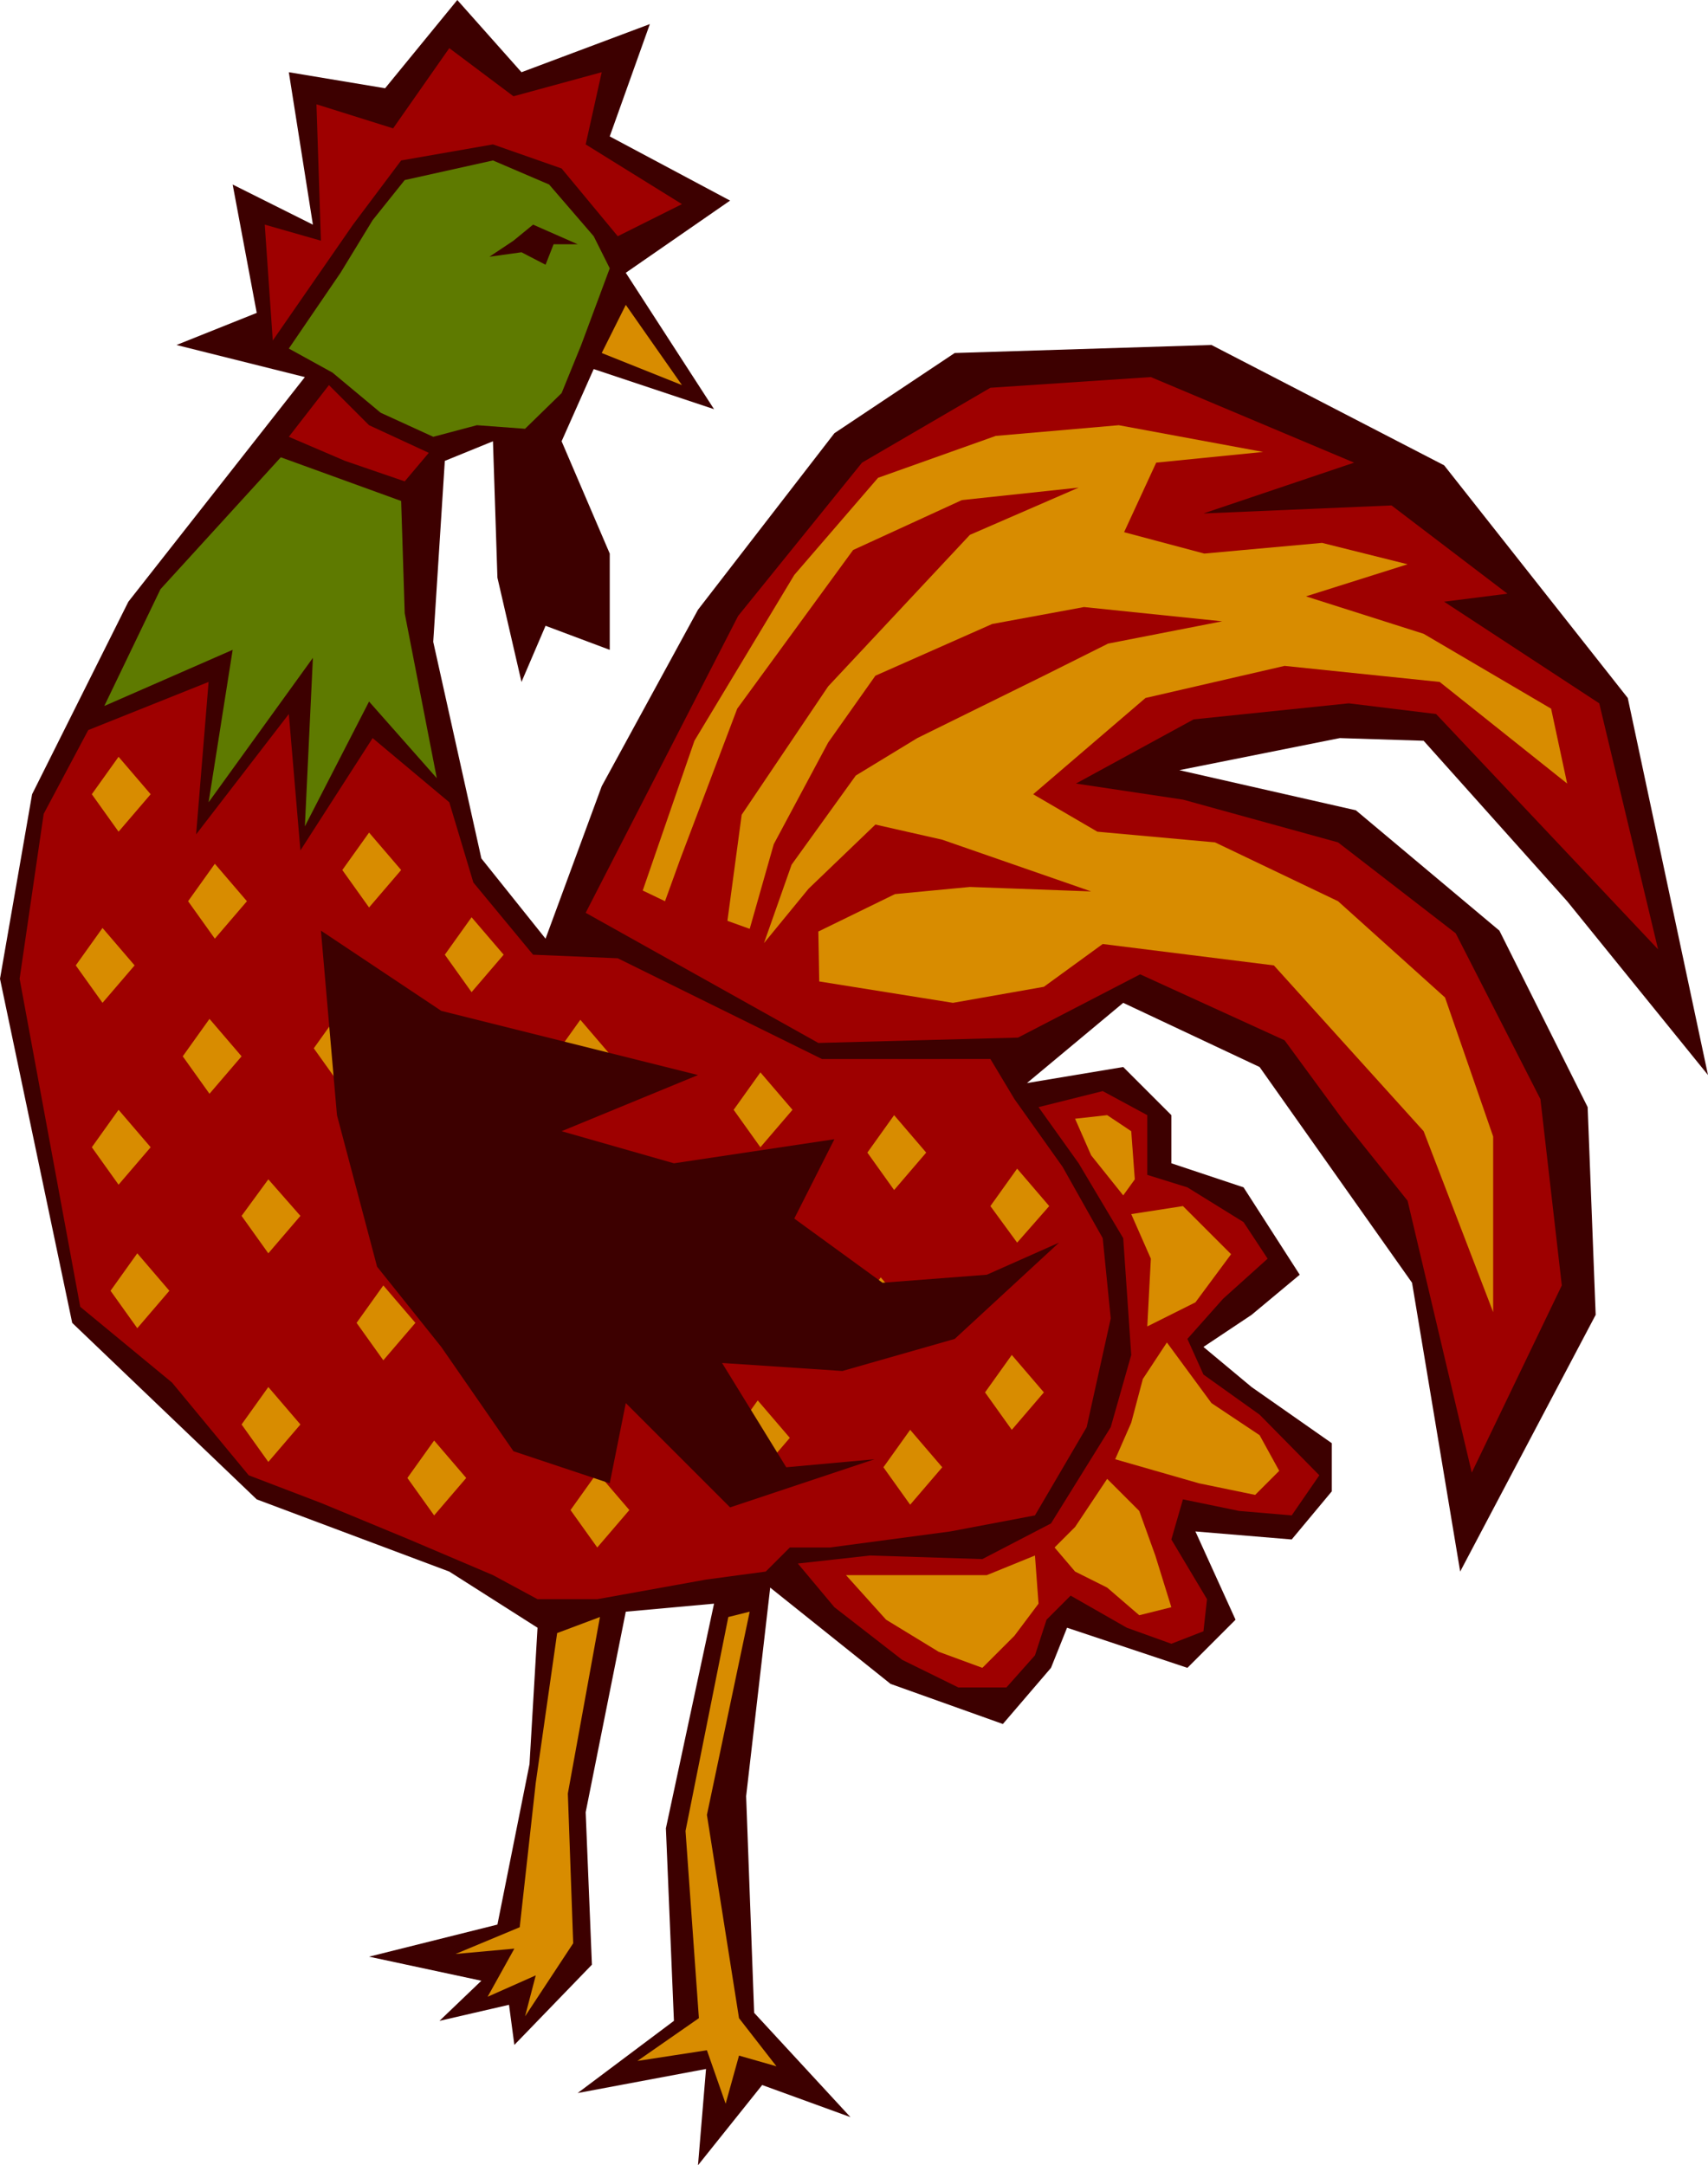 <svg xmlns="http://www.w3.org/2000/svg" width="1.916in" height="2.429in" fill-rule="evenodd" stroke-linecap="round" preserveAspectRatio="none" viewBox="0 0 1916 2429"><style>.pen1{stroke:none}.brush2{fill:#3d0000}.brush3{fill:#9e0000}.brush4{fill:#d88c00}</style><path d="m612 1053 63-171 108-198 153-198 135-90 288-9 261 135 206 261 90 423-158-195-161-180-94-3-180 36 198 45 161 135 99 198 9 233-152 288-54-324-171-242-153-72-108 90 108-18 54 54v54l81 27 63 98-54 45-54 36 54 45 90 63v54l-45 54-108-9 45 99-54 54-135-45-18 45-54 63-126-45-135-108-27 234 9 243 108 117-99-36-72 90 9-108-144 27 108-81-9-216 54-252-99 9-45 225 7 171-87 90-6-45-78 18 47-45-126-27 144-36 36-180 9-153-99-63-216-81-207-198-81-386 36-207 108-216 198-252-144-36 90-36-27-144 90 45-27-171 108 18 81-99 72 81 144-54-45 126 135 72-117 81 99 153-135-45-36 81 54 126v108l-72-27-27 63-27-117-5-153-54 22-13 203 54 243 72 90z" class="pen1 brush2"/><path d="m657 1024 171-333 139-172 144-84 180-12 228 96-169 57 211-9 130 99-71 9 174 114 66 276-249-264-98-12-174 18-132 72 120 18 174 48 132 102 95 186 24 209-101 210-72-305-72-90-66-90-162-74-137 71-224 6-261-146z" class="pen1 brush3"/><path d="m702 342-27 54 90 36-63-90z" class="pen1 brush4"/><path d="m693 265-63-76-77-27-103 18-54 72-90 130-9-130 63 18-5-153 86 27 63-90 72 54 99-27-18 81 108 67-72 36zM481 508l-67-31-45-45-45 58 63 27 67 23 27-32z" class="pen1 brush3"/><path d="m315 513 135 49 4 126 36 185-76-86-72 140 9-189-117 162 27-171-144 63 63-131 135-148zm9-122 58-85 36-59 36-45 99-22 63 27 50 58 18 36-32 86-22 54-41 40-54-4-49 13-59-27-54-45-49-27z" class="pen1" style="fill:#5e7a00"/><path d="m99 819-50 94-27 185 68 368 103 85 86 104 81 31 99 41 94 40 50 27h67l122-22 67-9 27-27h45l135-18 95-18 58-99 27-122-9-90-45-80-54-76-27-45H922l-229-113-95-4-67-81-27-90-86-72-81 126-13-153-104 135 14-171-135 54z" class="pen1 brush3"/><path d="m1165 1242 72-18 50 27v67l45 14 63 39 27 41-50 45-40 45 18 40 63 45 67 68-31 45-59-5-63-13-13 45 40 67-4 36-36 14-50-18-63-36-27 27-13 40-32 36h-54l-63-31-76-59-41-49 81-9 126 4 77-40 67-108 23-81-9-131-50-84-45-63z" class="pen1 brush3"/><path d="m1206 1255 36-4 27 18 4 54-13 18-36-45-18-41zm63 107 22 50-4 76 54-27 40-54-54-54-58 9zm13 185-13 49-18 41 94 27 63 13 27-27-22-40-54-36-50-68-27 41zm-40 112 36 36 18 50 18 58-36 9-36-31-36-18-23-27 23-23 36-54zm-81 86-54 22H949l45 50 59 36 49 18 36-36 27-36-4-54z" class="pen1 brush4"/><path d="m721 999 58-168 112-186 94-109 132-47 138-12 162 30-120 12-36 78 90 24 132-12 96 24-114 36 132 42 143 84 18 84-143-114-174-18-156 36-126 108 72 42 132 12 138 66 120 108 54 156v197l-78-203-168-186-192-24-66 48-102 18-150-24-1-56 86-42 84-8 136 5-167-58-75-17-75 72-50 61 31-88 72-100 69-42 142-70 72-36 128-25-155-16-103 19-131 58-53 75-61 114-27 95-25-9 16-119 97-144 159-170 122-53-131 14-122 56-130 178-64 169-17 47-25-12zm-606 42-30 42 30 42 36-42-36-42zm18-192-30 42 30 42 36-42-36-42zm108 120-30 42 30 42 36-42-36-42zm-6 174-30 42 30 42 36-42-36-42zm66 180-30 41 30 42 36-42-36-41zm113-389-30 42 30 42 36-42-36-42zm115 95-30 42 30 42 36-42-36-42zm122 115-30 42 30 42 36-42-36-42zm202 59-30 42 30 42 36-42-36-42zm150 48-30 42 30 42 36-42-36-42zm138 60-30 42 30 41 36-41-36-42zm-6 209-30 42 30 42 36-42-36-42zm-114 84-30 42 30 42 36-42-36-42zm-351 48-30 42 30 42 36-42-36-42zm-183-36-30 42 30 42 36-42-36-42zm-333-210-30 42 30 42 36-42-36-42zm276 36-30 42 30 42 36-42-36-42zm45-170-30 42 30 41 36-41-36-42zm126 143-30 42 30 42 36-42-36-42zm90-107-30 42 30 41 36-41-36-42zm153 53-30 42 30 42 36-42-36-42zm144 72-30 42 30 42 36-42-36-42zm-138 138-30 42 30 42 36-42-36-42zm-118-57-30 42 30 42 36-42-36-42zm-350-380-30 42 30 42 36-42-36-42zm-249 111-30 42 30 42 36-42-36-42zm168 311-30 42 30 42 36-42-36-42zm324 276 48-18-36 198 6 168-54 82 12-46-54 24 30-54-66 6 72-30 18-162 24-168zm192-18 24-6-48 228 36 228 42 54-42-12-15 54-21-60-78 12 69-48-15-210 48-240z" class="pen1 brush4"/><path d="m576 270 22-18 50 22h-27l-9 23-27-14-36 5 27-18zm-216 774 135 90 288 72-153 63 126 36 180-27-45 89 99 72 117-9 81-36-117 108-126 36-135-9 72 117 99-9-162 54-117-117-18 90-108-36-81-117-72-90-45-170-18-207z" class="pen1 brush2"/></svg>
